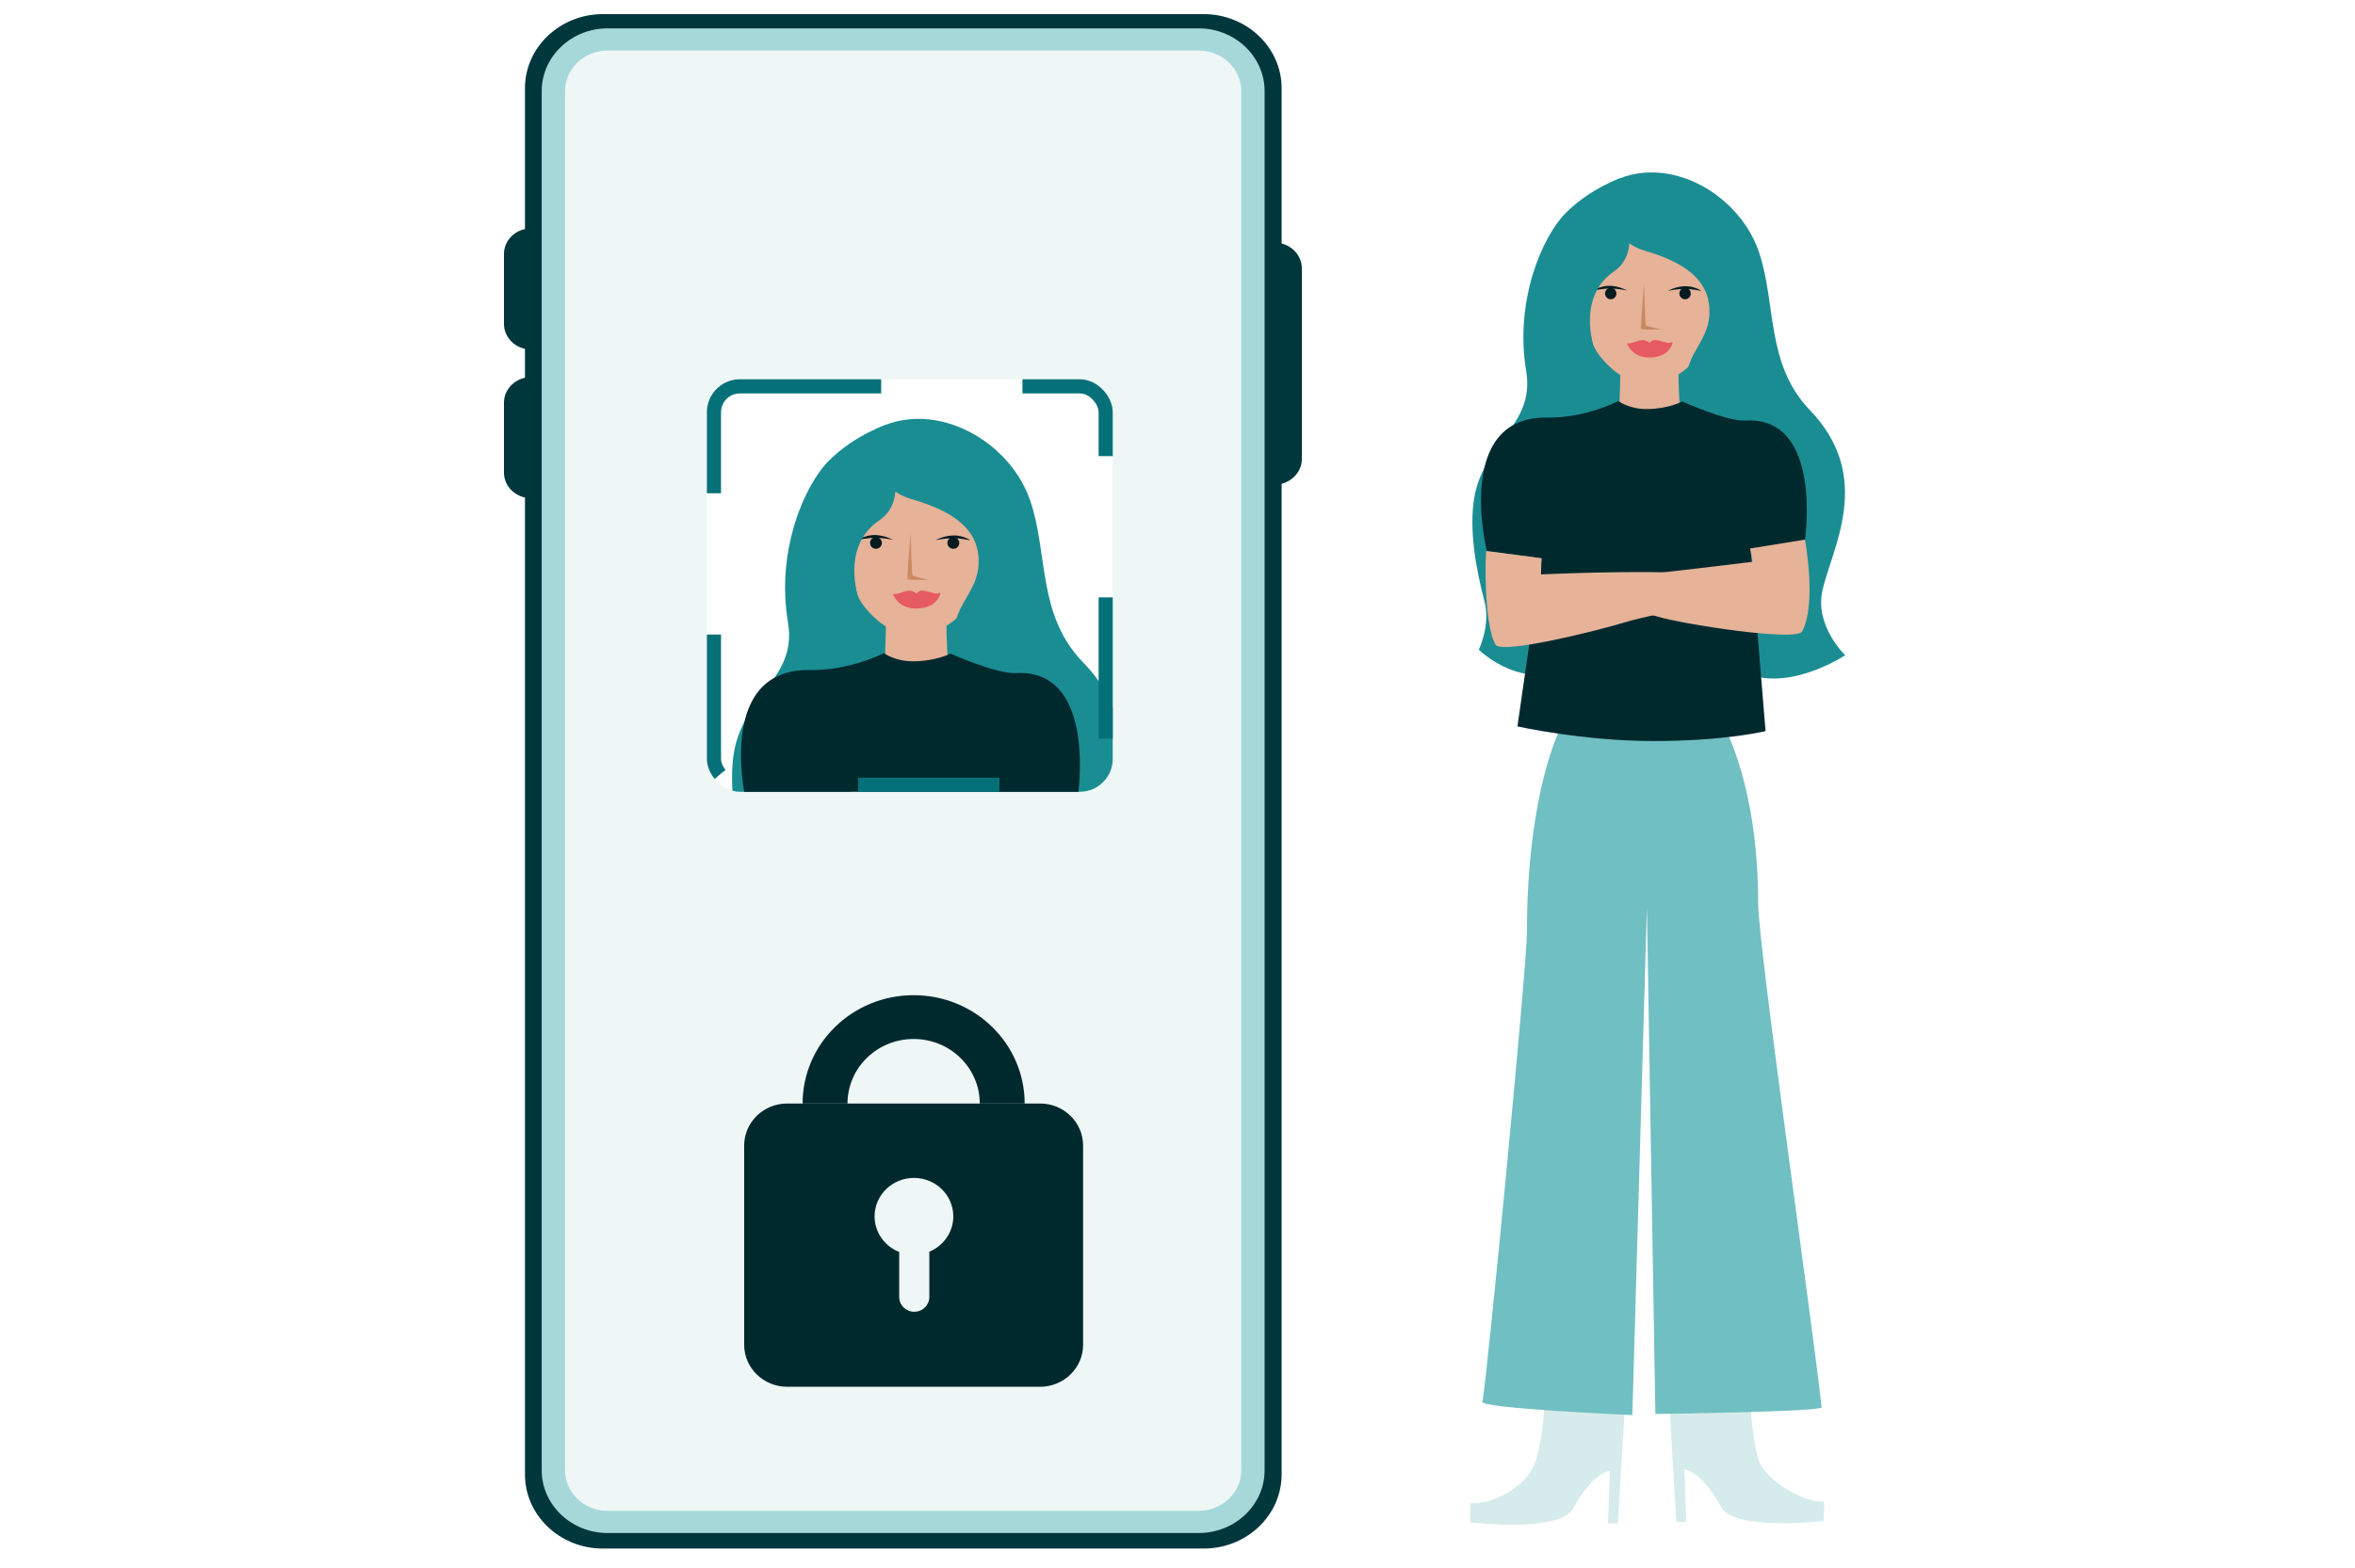 <svg width="500" height="333" viewBox="0 0 500 333" fill="none" xmlns="http://www.w3.org/2000/svg">
<rect width="500" height="333" fill="white"/>
<path d="M364.218 92.679C357.428 91.572 341.769 91.147 336.21 92.679C330.65 94.211 332.581 88.87 332.581 84.21V71.976C332.581 67.316 336.379 63.507 341.026 63.507H360.335C364.982 63.507 368.78 67.316 368.78 71.976V84.21C368.801 88.87 371.008 93.785 364.218 92.679Z" fill="#1A8D93"/>
<path d="M344.018 79.38C344.018 79.38 343.933 88.785 343.19 91.785C350.85 98.019 357.152 91.977 357.152 91.977C357.152 91.977 356.367 85.274 356.367 79.359C356.388 73.444 344.018 79.38 344.018 79.38Z" fill="#E6B298"/>
<path d="M365.682 57.614C363.539 48.23 360.929 43.613 350.362 43.464C350.299 43.464 350.235 43.464 350.171 43.464C350.108 43.464 350.044 43.464 349.981 43.464C339.414 43.613 336.804 48.23 334.661 57.614C334.3 59.188 337.207 67.933 338.056 72.529C338.48 74.827 342.002 78.827 345.737 80.678C347.265 81.423 348.601 81.891 350.171 81.891L350.044 81.828C351.593 81.828 352.994 81.296 354.521 80.551C358.277 78.721 362.075 75.019 362.33 72.338C362.988 65.018 366.022 59.167 365.682 57.614Z" fill="#E6B298"/>
<path d="M341.981 63.55C342.649 63.55 343.19 63.007 343.19 62.337C343.19 61.667 342.649 61.124 341.981 61.124C341.313 61.124 340.771 61.667 340.771 62.337C340.771 63.007 341.313 63.55 341.981 63.55Z" fill="#001B1F"/>
<path d="M345.482 73.061C345.44 72.976 345.524 72.848 345.609 72.891C345.885 72.976 346.182 72.912 346.776 72.742C347.583 72.529 348.092 72.189 348.919 72.231C349.556 72.274 349.959 72.593 350.129 72.763C350.193 72.806 350.277 72.806 350.32 72.763C350.49 72.55 350.935 72.125 351.699 72.231C352.569 72.359 353.227 72.635 354.118 72.806C354.415 72.848 354.776 72.763 354.945 72.678C355.052 72.614 355.158 72.721 355.136 72.827C354.861 73.678 354.033 75.721 350.596 75.912C347.052 76.104 345.843 73.848 345.482 73.061Z" fill="#E65A61"/>
<path d="M357.768 63.55C358.436 63.55 358.978 63.007 358.978 62.337C358.978 61.667 358.436 61.124 357.768 61.124C357.1 61.124 356.559 61.667 356.559 62.337C356.559 63.007 357.1 63.55 357.768 63.55Z" fill="#001B1F"/>
<path d="M338.268 61.72C338.268 61.72 340.305 61.231 342.066 61.273C343.827 61.316 345.418 61.678 345.418 61.678C345.418 61.678 343.869 60.784 341.896 60.699C339.901 60.614 338.268 61.72 338.268 61.72Z" fill="#001B1F"/>
<path d="M361.29 61.805C361.29 61.805 359.253 61.316 357.492 61.358C355.731 61.401 354.14 61.763 354.14 61.763C354.14 61.763 355.689 60.869 357.662 60.784C359.678 60.678 361.29 61.805 361.29 61.805Z" fill="#001B1F"/>
<path d="M349.068 60.316C349.068 60.316 348.219 69.635 348.453 69.848C348.665 70.082 352.718 69.976 352.718 69.976C352.718 69.976 349.662 69.316 349.471 69.082C349.259 68.869 349.068 60.316 349.068 60.316Z" fill="#C98A62"/>
<path d="M344.845 44.783C344.845 44.783 348.537 53.592 342.681 57.635C336.825 61.656 336.804 68.742 338.628 74.785C340.474 80.827 344.315 78.785 339.795 88.679C335.276 98.573 332.136 102.53 337.313 114.786C342.49 127.042 340.962 137.553 335.17 141C323.818 147.766 313.972 137.978 313.972 137.978C313.972 137.978 316.519 132.765 315.161 127.638C313.251 120.382 311.914 112.275 312.996 105.786C314.991 93.785 325.961 90.424 324.03 78.827C321.526 63.827 327.489 50.188 332.411 45.252C337.865 39.783 344.273 37.783 344.273 37.783L344.845 44.783Z" fill="#1A8D93"/>
<path d="M338.989 40.719C338.989 40.719 341.132 50.869 349.174 53.23C357.195 55.571 362.563 59.082 362.924 65.444C363.412 73.891 355.221 75.423 359.104 86.147C362.987 96.892 370.69 99.402 367.677 110.296C364.664 121.19 357.916 122.595 361.863 132.85C369.884 153.745 391.76 139.149 391.76 139.149C391.76 139.149 385.331 133.042 386.901 125.552C388.811 116.552 398.083 101.488 384.27 87.104C374.827 77.295 377.183 64.465 373.427 53.465C368.844 39.996 351.275 30.953 338.989 40.719Z" fill="#1A8D93"/>
<path d="M371.782 284.819C371.782 284.819 370.572 299.373 373.241 309.62C374.555 314.663 383.906 319.469 387.199 318.837C387.356 318.807 387.305 323.029 387.152 323.029C386.898 323.029 368.196 325.233 365.401 320.041C361.272 312.371 357.612 312.035 357.612 312.035L358.004 323.161L355.919 323.212L353.873 289.251L371.782 284.819Z" fill="#D6EBEB"/>
<path d="M327.63 285.13C327.63 285.13 329.096 299.754 326.17 309.931C324.305 316.423 315.506 319.78 312.213 319.148C312.056 319.118 312.107 323.34 312.26 323.34C312.514 323.34 331.216 325.544 334.011 320.352C338.14 312.682 341.8 312.346 341.8 312.346L341.408 323.472L343.493 323.523L345.539 289.562L327.63 285.13Z" fill="#D6EBEB"/>
<path d="M331.423 154.419C331.423 154.419 324.189 167.84 324.189 198.073C324.189 204.965 315.774 292.513 314.736 297.701C314.452 299.12 346.568 300.522 346.568 300.522L349.662 192.656L351.455 300.286C351.455 300.286 386.867 299.837 386.759 298.866C384.688 280.13 373.278 200.865 373.278 191.694C373.278 166.766 365.992 154.221 365.992 154.221L331.423 154.419Z" fill="#70BFC2"/>
<path d="M357.176 85.258C357.176 85.258 354.274 86.868 349.487 86.866C345.835 86.866 343.601 85.168 343.601 85.168C343.601 85.168 336.722 88.809 328.504 88.677C308.537 88.36 315.683 117.046 315.683 117.046L327.309 118.576L322.172 154.273C322.172 154.273 336.081 157.358 350.8 157.375C366.5 157.395 374.853 155.256 374.853 155.256L371.66 116.461L383.184 114.867C383.184 114.867 387.188 88.358 370.55 89.309C366.627 89.535 357.176 85.258 357.176 85.258Z" fill="#00292E"/>
<path d="M315.596 117.012C315.322 116.704 314.951 132.568 317.523 136.913C318.787 139.051 339.635 133.821 345.145 132.117C350.655 130.413 376.714 125.336 376.714 125.336L372.691 119.244C372.691 119.244 351.001 121.908 340.882 122.855C330.763 123.802 328.471 125.057 327.657 124.964C326.844 124.87 327.307 118.555 327.307 118.555L315.596 117.012Z" fill="#E6B298"/>
<path d="M383.217 114.6C383.217 114.6 385.776 128.151 382.619 134.105C381.452 136.303 357.239 132.594 351.727 130.892C346.216 129.187 324.215 127.987 324.215 127.987L326.11 122.034C326.11 122.034 349.138 120.921 359.257 121.868C369.377 122.815 371.418 123.777 372.23 123.681C373.043 123.587 371.573 116.489 371.573 116.489L383.217 114.6Z" fill="#E6B298"/>
<g clip-path="url(#clip0_4125_16632)">
<path d="M112.71 74.218C109.564 74.218 107 71.781 107 68.789V53.941C107 50.95 109.564 48.512 112.71 48.512C115.857 48.512 118.421 50.95 118.421 53.941V68.789C118.421 71.781 115.857 74.218 112.71 74.218Z" fill="#00373D"/>
<path d="M112.71 105.797C109.564 105.797 107 103.359 107 100.368V85.52C107 82.528 109.564 80.091 112.71 80.091C115.857 80.091 118.421 82.528 118.421 85.52V100.368C118.421 103.332 115.857 105.797 112.71 105.797Z" fill="#00373D"/>
<path d="M270.628 102.924C267.445 102.924 264.852 100.458 264.852 97.431V57.025C264.852 53.999 267.445 51.533 270.628 51.533C273.811 51.533 276.405 53.999 276.405 57.025V97.403C276.434 100.43 273.811 102.924 270.628 102.924Z" fill="#00373D"/>
<path d="M255.587 328.87H127.977C118.887 328.87 111.458 321.807 111.458 313.164V18.706C111.458 10.064 118.887 3 127.977 3H255.587C264.677 3 272.106 10.064 272.106 18.706V313.136C272.106 321.807 264.677 328.87 255.587 328.87Z" fill="#00373D"/>
<rect x="117.904" y="8.885" width="147.816" height="313.336" rx="4.739" fill="#EEF6F6"/>
<path d="M254.48 325.574H129.026C121.306 325.574 115.013 319.591 115.013 312.25V19.343C115.013 12.003 121.306 6.02 129.026 6.02H254.48C262.201 6.02 268.494 12.003 268.494 19.343V312.25C268.494 319.591 262.23 325.574 254.48 325.574ZM129.026 10.729C124.015 10.729 119.966 14.607 119.966 19.343V312.25C119.966 317.015 124.044 320.865 129.026 320.865H254.48C259.491 320.865 263.541 316.987 263.541 312.25V19.343C263.541 14.579 259.462 10.729 254.48 10.729H129.026Z" fill="#A6D8D9"/>
</g>
<g clip-path="url(#clip1_4125_16632)">
<rect x="150.083" y="80.551" width="86.168" height="87.603" rx="7" fill="white"/>
<path d="M209.112 146.398C202.048 145.265 185.758 144.829 179.974 146.398C174.191 147.968 176.2 142.496 176.2 137.721V125.184C176.2 120.409 180.151 116.506 184.985 116.506H205.072C209.906 116.506 213.858 120.409 213.858 125.184V137.721C213.88 142.496 216.175 147.532 209.112 146.398Z" fill="#1A8D93"/>
<path d="M188.097 132.771C188.097 132.771 188.009 142.408 187.236 145.483C195.205 151.871 201.761 145.679 201.761 145.679C201.761 145.679 200.944 138.811 200.944 132.749C200.966 126.688 188.097 132.771 188.097 132.771Z" fill="#E6B298"/>
<path d="M210.635 110.466C208.406 100.851 205.69 96.119 194.698 95.967C194.631 95.967 194.565 95.967 194.499 95.967C194.433 95.967 194.367 95.967 194.3 95.967C183.308 96.119 180.593 100.851 178.363 110.466C177.988 112.08 181.012 121.041 181.895 125.75C182.336 128.105 186.001 132.204 189.886 134.101C191.475 134.864 192.866 135.344 194.499 135.344L194.367 135.278C195.978 135.278 197.435 134.733 199.024 133.97C202.931 132.095 206.882 128.301 207.147 125.554C207.832 118.054 210.988 112.058 210.635 110.466Z" fill="#E6B298"/>
<path d="M185.979 116.549C186.674 116.549 187.237 115.993 187.237 115.306C187.237 114.62 186.674 114.063 185.979 114.063C185.284 114.063 184.721 114.62 184.721 115.306C184.721 115.993 185.284 116.549 185.979 116.549Z" fill="#001B1F"/>
<path d="M189.621 126.295C189.577 126.208 189.665 126.077 189.754 126.121C190.041 126.208 190.35 126.143 190.968 125.968C191.806 125.75 192.336 125.401 193.197 125.445C193.859 125.489 194.279 125.816 194.455 125.99C194.521 126.034 194.61 126.034 194.654 125.99C194.831 125.772 195.294 125.336 196.089 125.445C196.994 125.576 197.678 125.859 198.605 126.034C198.914 126.077 199.289 125.99 199.466 125.903C199.576 125.837 199.687 125.946 199.665 126.055C199.378 126.928 198.517 129.021 194.941 129.217C191.255 129.413 189.996 127.102 189.621 126.295Z" fill="#E65A61"/>
<path d="M202.402 116.549C203.097 116.549 203.66 115.993 203.66 115.306C203.66 114.62 203.097 114.063 202.402 114.063C201.707 114.063 201.144 114.62 201.144 115.306C201.144 115.993 201.707 116.549 202.402 116.549Z" fill="#001B1F"/>
<path d="M182.115 114.674C182.115 114.674 184.234 114.173 186.066 114.217C187.899 114.26 189.554 114.631 189.554 114.631C189.554 114.631 187.943 113.715 185.89 113.628C183.815 113.541 182.115 114.674 182.115 114.674Z" fill="#001B1F"/>
<path d="M206.066 114.761C206.066 114.761 203.947 114.26 202.115 114.303C200.282 114.347 198.627 114.718 198.627 114.718C198.627 114.718 200.238 113.802 202.291 113.715C204.388 113.606 206.066 114.761 206.066 114.761Z" fill="#001B1F"/>
<path d="M193.351 113.235C193.351 113.235 192.468 122.785 192.711 123.003C192.932 123.243 197.148 123.134 197.148 123.134C197.148 123.134 193.969 122.458 193.771 122.218C193.55 122 193.351 113.235 193.351 113.235Z" fill="#C98A62"/>
<path d="M188.958 97.319C188.958 97.319 192.799 106.345 186.707 110.488C180.614 114.609 180.592 121.87 182.491 128.062C184.411 134.254 188.406 132.161 183.705 142.299C179.003 152.438 175.736 156.494 181.122 169.052C186.508 181.611 184.919 192.382 178.892 195.914C167.083 202.848 156.841 192.818 156.841 192.818C156.841 192.818 159.49 187.476 158.077 182.222C156.09 174.787 154.7 166.48 155.825 159.829C157.9 147.532 169.312 144.087 167.304 132.204C164.699 116.833 170.902 102.857 176.023 97.799C181.696 92.195 188.362 90.145 188.362 90.145L188.958 97.319Z" fill="#1A8D93"/>
<path d="M182.866 93.154C182.866 93.154 185.096 103.555 193.462 105.975C201.806 108.373 207.39 111.971 207.765 118.49C208.273 127.146 199.753 128.716 203.792 139.705C207.832 150.715 215.844 153.288 212.71 164.452C209.575 175.615 202.556 177.054 206.662 187.563C215.006 208.974 237.764 194.017 237.764 194.017C237.764 194.017 231.075 187.76 232.709 180.085C234.695 170.862 244.342 155.425 229.972 140.686C220.149 130.634 222.599 117.487 218.692 106.215C213.924 92.413 195.647 83.147 182.866 93.154Z" fill="#1A8D93"/>
<path d="M201.785 138.794C201.785 138.794 198.766 140.445 193.786 140.443C189.987 140.443 187.663 138.703 187.663 138.703C187.663 138.703 180.506 142.433 171.957 142.298C151.186 141.973 158.62 171.369 158.62 171.369L170.714 172.936L165.37 209.516C165.37 209.516 179.84 212.678 195.152 212.695C211.485 212.715 220.175 210.523 220.175 210.523L216.853 170.769L228.841 169.136C228.841 169.136 233.007 141.971 215.698 142.946C211.617 143.177 201.785 138.794 201.785 138.794Z" fill="#00292E"/>
</g>
<rect x="151.583" y="82.051" width="83.168" height="84.603" rx="5.5" stroke="#067079" stroke-width="3" stroke-dasharray="30 30"/>
<path fill-rule="evenodd" clip-rule="evenodd" d="M167.141 234.355C162.092 234.355 157.999 238.349 157.999 243.276V285.59C157.999 290.518 162.092 294.512 167.141 294.512H220.815C225.864 294.512 229.956 290.518 229.956 285.59V243.276C229.956 238.349 225.864 234.355 220.815 234.355H167.141ZM202.401 258.316C202.401 261.69 200.301 264.586 197.308 265.827V275.458C197.308 277.182 195.875 278.581 194.108 278.581C192.341 278.581 190.909 277.182 190.909 275.458V265.88C187.846 264.67 185.685 261.739 185.685 258.316C185.685 253.811 189.427 250.159 194.043 250.159C198.659 250.159 202.401 253.811 202.401 258.316Z" fill="#00292E"/>
<path d="M217.55 234.355C217.55 221.649 206.996 211.35 193.978 211.35C180.959 211.35 170.405 221.649 170.405 234.355H179.939C179.939 226.788 186.224 220.654 193.978 220.654C201.731 220.654 208.017 226.788 208.017 234.355H217.55Z" fill="#00292E"/>
<defs>
<clipPath id="clip0_4125_16632">
<rect width="169.463" height="326" fill="white" transform="translate(107 3)"/>
</clipPath>
<clipPath id="clip1_4125_16632">
<rect x="150.083" y="80.551" width="86.168" height="87.603" rx="7" fill="white"/>
</clipPath>
</defs>
</svg>
